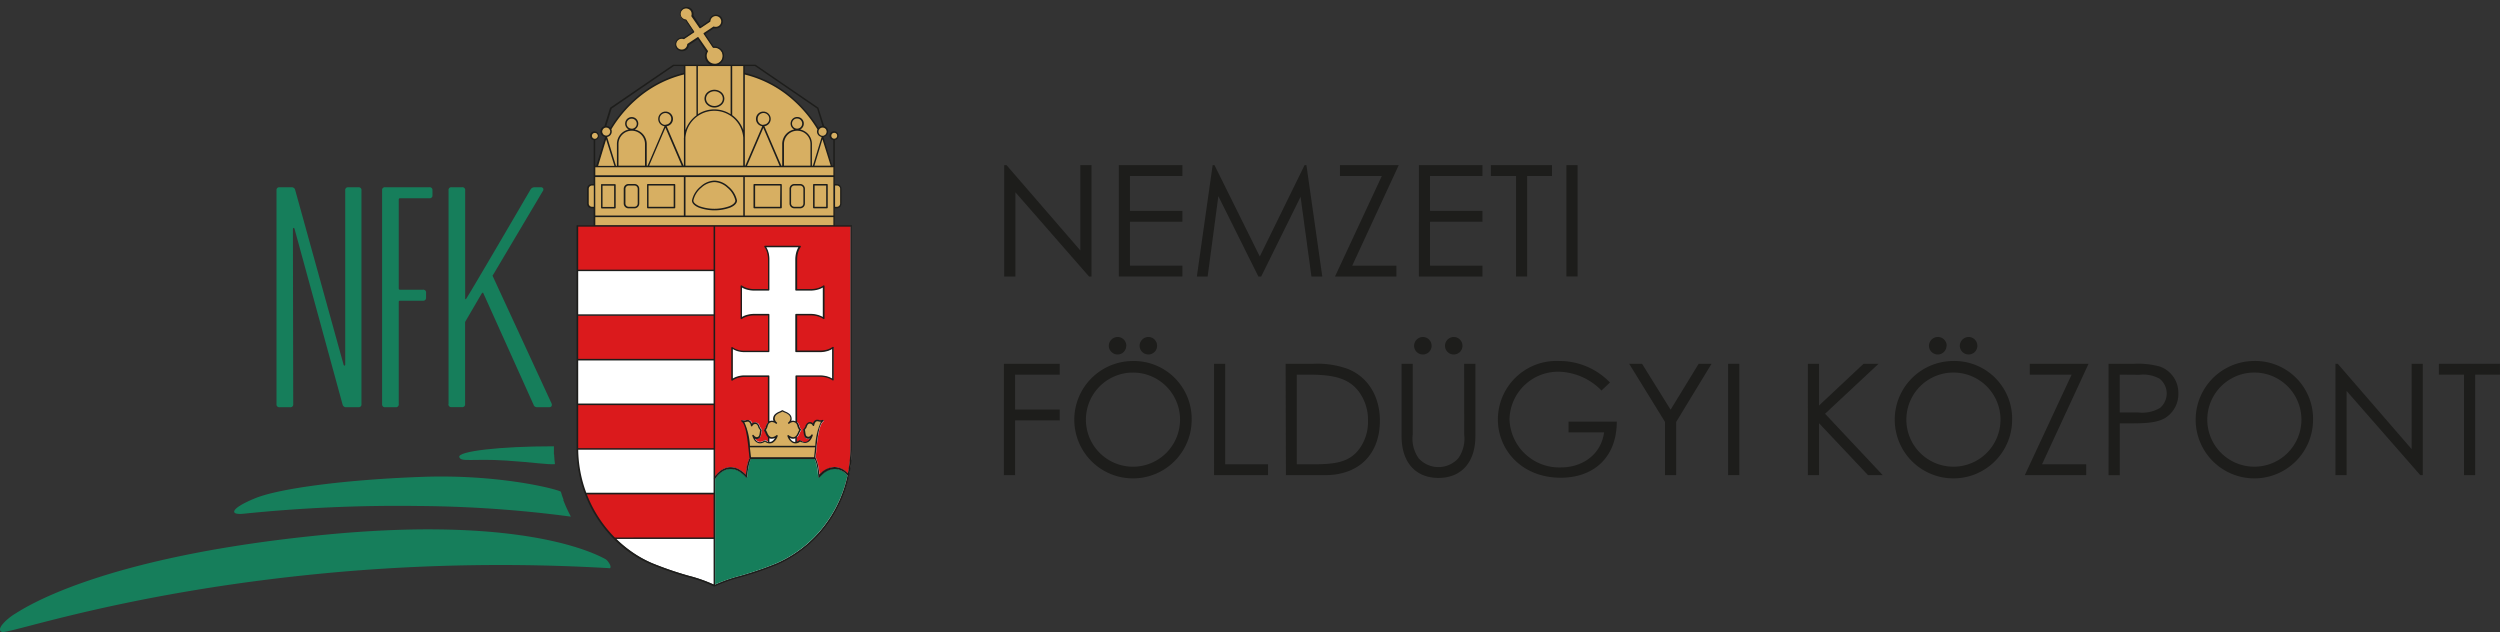 <svg xmlns="http://www.w3.org/2000/svg" width="352.739" height="89.176" viewBox="0 0 352.739 89.176">
  <rect x="0" y="0" width="352.739" height="89.176" fill="#333333" stroke="none"/>
  <g id="Group_7" data-name="Group 7" transform="translate(-23.43 -18.84)">
    <path id="Path_45" data-name="Path 45" d="M141.185,50.71h2.3a.118.118,0,0,1,.113.107V81.889a18.043,18.043,0,0,1-2.828,9.792,17.415,17.415,0,0,1-7.676,6.607,48.541,48.541,0,0,1-5.233,1.793,19.99,19.99,0,0,0-3.575,1.273h-.107a19.324,19.324,0,0,0-3.569-1.273,48.768,48.768,0,0,1-5.238-1.793,16.622,16.622,0,0,1-2.761-1.527,17.6,17.6,0,0,1-2.5-2.082,18.851,18.851,0,0,1-2.37-2.936,18.29,18.29,0,0,1-1.7-3.36,17.474,17.474,0,0,1-.866-3.077,17.759,17.759,0,0,1-.311-3.2h0V50.817a.118.118,0,0,1,.108-.107h36.208Z" fill="#fff"/>
    <path id="Path_46" data-name="Path 46" d="M124.283,27.981a1.233,1.233,0,0,1-1.256-1.205,1.191,1.191,0,0,1,.17-.661l-1.267-1.9-1.4.933a.866.866,0,1,1-.882-.916.9.9,0,0,1,.305.05l1.4-.939-1.1-1.646a.865.865,0,0,1,0-1.731.878.878,0,0,1,.888.849.812.812,0,0,1-.051.305l1.131,1.647,1.352-.911a.865.865,0,1,1,.871.888.853.853,0,0,1-.3-.051l-1.357.911,1.272,1.9h.165a1.233,1.233,0,0,1,.05,2.46M107.3,38.531a.52.52,0,1,1,.521-.52h0a.52.52,0,0,1-.521.52m33.816,0a.52.52,0,1,0-.52-.52h0a.52.52,0,0,0,.52.52M129.289,83.468c-.17-1.092-.328-4.769-1.194-5.244a1.009,1.009,0,0,0,.7,0c.294-.108.565.136.673.645a.487.487,0,0,1,.622-.3.543.543,0,0,1,.119.063c.317.209.221.565.566.882-.1.362-.08.894-.306,1.064s-.566.152-.831-.238c.311.888.854,1.267,1.7.707.786.566,1.318.221,1.7-.7-.515.408-.911.391-1.217.068-.175-.2-.265-.565-.486-.9.277-.272.277-.7.436-.894.316-.39.735-.407,1.2,0a.775.775,0,0,1-.228-1.072.8.8,0,0,1,.115-.138,4.211,4.211,0,0,1,.968-.566,4.1,4.1,0,0,1,.967.566.768.768,0,0,1,.026,1.087.719.719,0,0,1-.151.123c.476-.379.9-.362,1.217,0,.158.192.158.622.435.894a7.915,7.915,0,0,1-.492.9c-.305.323-.69.34-1.21-.068.362.917.9,1.256,1.7.7.842.566,1.38.181,1.7-.707-.278.39-.566.413-.838.238s-.192-.7-.294-1.064c.362-.288.26-.673.566-.882a.48.48,0,0,1,.671.108.486.486,0,0,1,.064.124c.091-.509.379-.753.679-.645a.965.965,0,0,0,.69,0c-.865.475-1.018,4.152-1.193,5.244ZM128.4,29.186V28.055h-8.372v1.131l-.141.034a16.7,16.7,0,0,0-5.849,2.828,17.463,17.463,0,0,0-2.444,2.263,18.514,18.514,0,0,0-2.031,2.721v.04a.663.663,0,0,0-.566-.34.673.673,0,0,0-.039,1.341v.1l-1.29,4.169h-.339v2.591h-.368a.566.566,0,0,0-.566.565v2.082a.567.567,0,0,0,.566.566h.368v2.585h33.8v-2.6h.362a.566.566,0,0,0,.566-.566V45.477a.565.565,0,0,0-.566-.565h-.362V42.321h-.345L139.5,38.163v-.1a.673.673,0,0,0-.039-1.34.681.681,0,0,0-.566.339v-.04a18.875,18.875,0,0,0-2.042-2.754,17.4,17.4,0,0,0-2.444-2.263,16.26,16.26,0,0,0-5.849-2.789" fill="#d7af62"/>
    <path id="Path_47" data-name="Path 47" d="M143.018,85.9a3.378,3.378,0,0,0-.278-.283,2.3,2.3,0,0,0-1.538-.65,2.631,2.631,0,0,0-1.742.763,4.363,4.363,0,0,0-.408.408.114.114,0,0,1-.16,0,.122.122,0,0,1-.032-.064,11.318,11.318,0,0,0-.215-1.629,4.919,4.919,0,0,0-.288-.877h-8.978a4.459,4.459,0,0,0-.288.877,10.528,10.528,0,0,0-.221,1.629.107.107,0,0,1-.117.1.108.108,0,0,1-.069-.034,4.41,4.41,0,0,0-.855-.747,2.293,2.293,0,0,0-1.5-.413,2.408,2.408,0,0,0-1.34.639,4.616,4.616,0,0,0-.662.781v14.911A23.451,23.451,0,0,1,127.8,100.1a47.174,47.174,0,0,0,5.221-1.8,17.21,17.21,0,0,0,7.592-6.567,17.863,17.863,0,0,0,2.4-5.832" fill="#167e5b"/>
    <path id="Path_48" data-name="Path 48" d="M124.328,94.787V88.508H106.074a18,18,0,0,0,4.084,6.3Zm4.887-11.314h0a2.836,2.836,0,0,0-.175.436,3.579,3.579,0,0,0-.141.5c-.046.2-.085.418-.119.656s-.062.486-.085.752v.051l-.034-.034a4.877,4.877,0,0,0-.356-.334,3.913,3.913,0,0,0-.362-.266,2.763,2.763,0,0,0-.815-.373,2.116,2.116,0,0,0-.815-.073,2.375,2.375,0,0,0-.746.215,3.373,3.373,0,0,0-.7.475l-.265.266-.249.3h-.034V82.212H104.9V75.9h19.408V69.6H104.9v-6.29h19.408v-6.3H104.9v-6.3h38.55V81.986a18.126,18.126,0,0,1-.09,1.849c-.063.617-.147,1.216-.266,1.805v.039l-.028-.028-.091-.09a.678.678,0,0,0-.1-.091,2.812,2.812,0,0,0-.8-.52,2.14,2.14,0,0,0-.86-.181,2.328,2.328,0,0,0-.944.209,3.375,3.375,0,0,0-.928.605.826.826,0,0,0-.125.119,1.381,1.381,0,0,0-.13.124l-.034.034v-.051a5.093,5.093,0,0,0-.085-.752,6.32,6.32,0,0,0-.124-.656c-.04-.192-.1-.379-.147-.566a2.578,2.578,0,0,0-.2-.464h0a3.208,3.208,0,0,1,.057-.413c.022-.152.033-.328.05-.509v-.028c0-.17.04-.351.051-.532h0a20.727,20.727,0,0,1,.334-2.217c.147-.673.351-1.211.639-1.363a.064.064,0,0,0,0-.057.113.113,0,0,0,0-.045.065.065,0,0,0,0-.034.054.054,0,0,0-.062,0l-.181.034a.56.56,0,0,1-.153,0,.665.665,0,0,1-.141,0l-.175-.051h-.085a.5.5,0,0,0-.379.1.408.408,0,0,0-.147.164.976.976,0,0,0-.119.22h0v.04h-.028a.834.834,0,0,0-.119-.1.938.938,0,0,0-.142-.062.549.549,0,0,0-.2,0,.692.692,0,0,0-.2.062.048.048,0,0,1-.029,0h-.034a.6.6,0,0,0-.2.2,1.591,1.591,0,0,0-.114.248c0,.074-.062.147-.1.227a.646.646,0,0,1-.187.209.133.133,0,0,0,0,.04v.05a.419.419,0,0,0,.039.187c.04.062,0,.136,0,.2.023.143.054.284.091.424a.526.526,0,0,0,.181.294.474.474,0,0,0,.249.113.458.458,0,0,0,.249,0h.073l.029.034a.192.192,0,0,0,0,.034h0a1.134,1.134,0,0,1-.193.232.833.833,0,0,1-.22.136.636.636,0,0,1-.255.045.915.915,0,0,1-.288-.056l-.181-.074-.187-.113h-.1c-.091.056-.176.113-.255.153a2.042,2.042,0,0,1-.232.079h0v-.668h0l.074-.056a1.024,1.024,0,0,1,.073-.074.862.862,0,0,0,.142-.2l.124-.255.1-.215a2.343,2.343,0,0,1,.136-.232.176.176,0,0,0,0-.056v-.051a.756.756,0,0,1-.17-.249,1.955,1.955,0,0,1-.1-.277,1.6,1.6,0,0,0-.073-.2.729.729,0,0,0-.091-.158c-.034-.04-.062-.08-.1-.114l-.107-.079h0V71.894h3.326a3.685,3.685,0,0,1,1.018.136A2.915,2.915,0,0,1,141,72.4V67.929a2.781,2.781,0,0,1-.809.373,3.723,3.723,0,0,1-1.018.136h-3.423V63.211h2.031a3.541,3.541,0,0,1,1.024.141,2.768,2.768,0,0,1,.809.368V59.251a2.742,2.742,0,0,1-.809.368,3.694,3.694,0,0,1-1.024.141h-2.031V55.473a3.681,3.681,0,0,1,.131-1.018,2.763,2.763,0,0,1,.373-.815h-4.842a2.806,2.806,0,0,1,.379.815,3.5,3.5,0,0,1,.136,1.018V59.76h-2.037a3.689,3.689,0,0,1-1.018-.141,2.725,2.725,0,0,1-.815-.368V63.72a2.75,2.75,0,0,1,.815-.368,3.51,3.51,0,0,1,1.018-.141h2.037v5.227h-3.394a3.414,3.414,0,0,1-1.058-.153,2.756,2.756,0,0,1-.719-.356V72.4a2.451,2.451,0,0,1,.719-.351,3.272,3.272,0,0,1,1.058-.158h3.394v6.46h0a.494.494,0,0,0-.108.085l-.1.107a.571.571,0,0,0-.091.159,1.815,1.815,0,0,0-.073.2,1.913,1.913,0,0,1-.1.277.667.667,0,0,1-.17.249.431.431,0,0,0,0,.051.181.181,0,0,0,0,.057c.051.079.091.153.136.232l.1.209h0c.046.091.079.175.125.255a.889.889,0,0,0,.141.2.4.4,0,0,0,.074.068l.073.062h0v.611h0a1.221,1.221,0,0,1-.232-.079c-.079-.04-.164-.1-.254-.153s-.029,0-.051,0a.069.069,0,0,0-.045,0l-.193.113-.175.074a.889.889,0,0,1-.289.057.57.57,0,0,1-.248-.046.789.789,0,0,1-.227-.135,1.151,1.151,0,0,1-.192-.232h0a.065.065,0,0,1,0-.034v-.034h.068a.5.5,0,0,0,.254,0,.571.571,0,0,0,.255-.113.6.6,0,0,0,.181-.294c.034-.131.057-.278.085-.425a1.271,1.271,0,0,1,.028-.2.364.364,0,0,1,.034-.187c.034-.062,0,0,0-.051a.081.081,0,0,0-.028-.04.673.673,0,0,1-.181-.209,2.42,2.42,0,0,1-.1-.226,2.531,2.531,0,0,0-.113-.249.688.688,0,0,0-.2-.2h-.034a.05.05,0,0,1-.034,0,.653.653,0,0,0-.2-.062.511.511,0,0,0-.334.079.5.5,0,0,0-.124.1h0v-.033h0a1,1,0,0,0-.119-.221.514.514,0,0,0-.147-.164.414.414,0,0,0-.181-.091.391.391,0,0,0-.2,0h-.085l-.17.051h-.147a.49.49,0,0,1-.153,0l-.181-.034a.058.058,0,0,0-.062,0l-.028.034c-.028.034,0,0,0,.046a.092.092,0,0,0,.034.056,2.515,2.515,0,0,1,.7,1.657c.136.815.261,1.76.334,2.512a4.339,4.339,0,0,0,.062.566c.023.175.04.316.057.43" fill="#db1a1c"/>
    <path id="Path_49" data-name="Path 49" d="M141.015,43.82H128.52v5.43h12.495Zm-33.589,5.43h12.49V43.82h-12.5Zm1.018-1.216h1.635v-3h-1.635Zm-.1-3.218h1.844a.123.123,0,0,1,.113.113v3.213a.123.123,0,0,1-.113.113h-1.844a.118.118,0,0,1-.107-.113v-3.23a.117.117,0,0,1,.107-.113m6.59,3.218h3.547v-3h-3.547Zm-.113-3.218h3.773a.124.124,0,0,1,.113.113v3.213a.124.124,0,0,1-.113.113h-3.767a.119.119,0,0,1-.1-.113V44.912a.118.118,0,0,1,.1-.113m25.285,0a.118.118,0,0,1,.108.113v3.213a.12.12,0,0,1-.108.113h-1.85a.125.125,0,0,1-.113-.113V44.912a.125.125,0,0,1,.113-.113Zm-.113.22h-1.629v3H140Zm-6.375-.22a.124.124,0,0,1,.113.113v3.213a.124.124,0,0,1-.113.113h-3.767a.125.125,0,0,1-.114-.113V44.912a.125.125,0,0,1,.114-.113Zm-26.671.22a.459.459,0,0,0-.453.458v2.076a.459.459,0,0,0,.453.464h.26v-3Zm28.555,0a.465.465,0,0,0-.459.458v2.076a.465.465,0,0,0,.459.464h.814a.464.464,0,0,0,.464-.464h0V45.477a.464.464,0,0,0-.464-.458Zm0-.22h.814a.678.678,0,0,1,.679.678v2.076a.679.679,0,0,1-.673.685h-.82a.685.685,0,0,1-.679-.685V45.477a.678.678,0,0,1,.679-.678m-23.374.22a.458.458,0,0,0-.458.458v2.076a.464.464,0,0,0,.458.464h.815a.464.464,0,0,0,.458-.464V45.477a.458.458,0,0,0-.458-.458Zm0-.22h.815a.678.678,0,0,1,.679.678v2.076a.685.685,0,0,1-.679.685h-.815a.685.685,0,0,1-.7-.667V45.477a.678.678,0,0,1,.679-.678m12.094-.266a2.826,2.826,0,0,0-1.811.78,3.236,3.236,0,0,0-1.131,1.816c0,.3.323.566.832.8a6.324,6.324,0,0,0,4.253,0c.515-.215.832-.5.832-.8a3.265,3.265,0,0,0-1.131-1.816,2.826,2.826,0,0,0-1.81-.78m0-.215a3.025,3.025,0,0,1,1.951.831,3.481,3.481,0,0,1,1.228,1.98c0,.4-.368.758-.968,1.007a6.534,6.534,0,0,1-4.418,0c-.6-.249-.973-.605-.973-1.007a3.481,3.481,0,0,1,1.228-1.98,3.036,3.036,0,0,1,1.951-.831m17.27.7h-.254v3h.254a.464.464,0,0,0,.464-.464h0V45.477a.464.464,0,0,0-.464-.458m-7.981,0h-3.553v3h3.519Zm-5.227-1.2h-8.151v5.43H128.3Zm-20.986-5.4a.413.413,0,0,0,.1-.821.513.513,0,0,0-.1,0,.413.413,0,0,0,0,.821m5.238-1.415a.713.713,0,0,0,.718-.707v0a.712.712,0,1,0-1.425,0,.706.706,0,0,0,.718.695h0m4.757-.565a.82.82,0,1,0-.82-.821h0a.819.819,0,0,0,.78.859h.029M108.953,38.5l-1.131,3.739h2.3Zm3.609-1.216a1.872,1.872,0,0,0-1.867,1.872v3.06h3.739v-3.06a1.872,1.872,0,0,0-1.872-1.872m4.757-.43-2.3,5.362h4.6Zm6.913-3.061a1.269,1.269,0,0,0,.843-.311.937.937,0,0,0,.339-.724.963.963,0,0,0-.339-.73,1.3,1.3,0,0,0-.843-.311,1.272,1.272,0,0,0-.837.311.968.968,0,0,0-.345.73.941.941,0,0,0,.345.724,1.238,1.238,0,0,0,.837.311m0,.221a1.466,1.466,0,0,1-.984-.368,1.165,1.165,0,0,1-.419-.888,1.2,1.2,0,0,1,.419-.894,1.522,1.522,0,0,1,1.968,0,1.2,1.2,0,0,1,.419.894,1.165,1.165,0,0,1-.419.888,1.478,1.478,0,0,1-.984.368m16.908,4.39a.413.413,0,1,0-.413-.413V38a.413.413,0,0,0,.413.408M135.9,36.992a.716.716,0,1,0-.006,0h.006m-4.758-.565a.821.821,0,1,0-.809-.832v.011a.821.821,0,0,0,.78.86h.018m0,.413-2.3,5.363h4.6Zm7.88.227a.1.1,0,0,1-.04.073.522.522,0,0,0-.051.226.58.58,0,1,0,.1-.305m-29.544.073c-.034,0-.046-.051-.04-.073a.564.564,0,1,0,.091.3.523.523,0,0,0-.051-.227m10.459,1.132V29.35a16,16,0,0,0-5.8,2.766,17.676,17.676,0,0,0-4.446,4.967.751.751,0,0,1,.056.3.773.773,0,0,1-.656.78l1.25,4.067h.136V39.159a2.093,2.093,0,0,1,.611-1.482,2.142,2.142,0,0,1,1.058-.566.927.927,0,1,1,.837,0,2.092,2.092,0,0,1,1.7,2.048v3.06h.125l2.387-5.566a1.041,1.041,0,1,1,.3,0l2.388,5.566h.045V38.571a2.708,2.708,0,0,1,0-.312m8.372,3.96v-3.96a4.09,4.09,0,0,0-8.157,0v3.96Zm0-14.057h-1.556v6.924a4.34,4.34,0,0,1,1.556,2.1Zm11.166,8.44-.741-2.432-8.774-6.008H128.52v.951a16.216,16.216,0,0,1,5.933,2.828,18.226,18.226,0,0,1,4.447,4.933.771.771,0,0,1,.565-.272m-19.549-8.44H118.5l-8.768,6.008-.747,2.432a.8.8,0,0,1,.566.272,17.954,17.954,0,0,1,4.44-4.933,16.188,16.188,0,0,1,5.923-2.828Zm1.77,0h-1.544v9.051a4.379,4.379,0,0,1,1.556-2.1Zm2.342,0H121.9V34.95a4.267,4.267,0,0,1,4.616,0V28.162ZM139.471,38.48l-1.131,3.739h2.3Zm-1.618,3.96H107.426v1.131h33.589V42.44h-3.162Zm-1.533-5.329a2.142,2.142,0,0,1,1.058.566,2.093,2.093,0,0,1,.611,1.482v3.06h.136l1.238-4.056a.779.779,0,0,1-.661-.769.883.883,0,0,1,.062-.3,17.727,17.727,0,0,0-4.441-4.966,15.973,15.973,0,0,0-5.8-2.766V42.219h.073l2.387-5.566a1.041,1.041,0,1,1,.3,0l2.387,5.566h.125v-3.06a2.091,2.091,0,0,1,1.7-2.048.933.933,0,1,1,.837,0m-.413.176a1.872,1.872,0,0,0-1.872,1.872v3.06h3.739v-3.06a1.872,1.872,0,0,0-1.867-1.872M124.3,27.84a1.123,1.123,0,0,0-.046-2.246h-.147a.145.145,0,0,1-.107-.045l-1.273-1.9a.107.107,0,0,1,0-.147l1.358-.911a.2.2,0,0,1,.1,0,.53.53,0,0,0,.13.034h.13a.758.758,0,1,0-.543-1.3.734.734,0,0,0-.232.5.164.164,0,0,1-.045.085l-1.358.91a.122.122,0,0,1-.152-.034l-1.132-1.646a.2.2,0,0,1,0-.1,1.162,1.162,0,0,0,.029-.13.566.566,0,0,0,0-.13.725.725,0,0,0-.232-.532.758.758,0,0,0-.566-.209.712.712,0,0,0-.526.232.733.733,0,0,0-.215.566.766.766,0,0,0,.718.741.2.2,0,0,1,.08.045l1.1,1.652a.108.108,0,0,1-.029.147l-1.391.933a.162.162,0,0,1-.1,0l-.13-.04h-.13a.756.756,0,0,0-.532.238.728.728,0,0,0-.209.537.71.71,0,0,0,.232.526.721.721,0,0,0,.565.21.7.7,0,0,0,.509-.21.742.742,0,0,0,.232-.5.176.176,0,0,1,.046-.091l1.4-.928a.109.109,0,0,1,.147,0l1.33,1.918a.174.174,0,0,1,0,.119,1.024,1.024,0,0,0-.13.288.942.942,0,0,0-.034.317,1.131,1.131,0,0,0,1.131,1.092M124.113,69.7h-19.1V75.78h19.1Zm0-6.3h-19.1v6.076h19.1Zm0-6.3h-19.1v6.092h19.1Zm-19.1-.215h19.1V50.823h-19.1Zm19.1,38H110.4a17,17,0,0,0,2.291,1.889,15.842,15.842,0,0,0,2.732,1.516,47.173,47.173,0,0,0,5.221,1.8,22.313,22.313,0,0,1,3.473,1.21Zm0-.215V88.6H106.238a18,18,0,0,0,1.623,3.191,18.24,18.24,0,0,0,2.314,2.89Zm0-18.667h-19.1v6.075h19.1Zm14.328,5.956h-9.2c0,.17.034.323.045.475.045.362.073.679.113.911h8.887c.034-.232.068-.566.107-.911,0-.152.028-.305.045-.475m-9.22-.215h9.243a9.344,9.344,0,0,1,.8-3.394h-.034a.948.948,0,0,1-.379-.073h-.057a.305.305,0,0,0-.226.062.676.676,0,0,0-.2.3,1.691,1.691,0,0,0-.057.22.108.108,0,0,1-.123.09.109.109,0,0,1-.08-.061l-.04-.068a.431.431,0,0,0-.238-.187.375.375,0,0,0-.26,0h-.039a.691.691,0,0,0-.244.362,1.14,1.14,0,0,1-.288.47,3.351,3.351,0,0,1,.057.345c.039.254.073.509.186.565a.375.375,0,0,0,.334.08.712.712,0,0,0,.345-.289c.062-.085.226,0,.192.1a2.152,2.152,0,0,1-.26.566,1.133,1.133,0,0,1-.5.441.946.946,0,0,1-.679,0,1.614,1.614,0,0,1-.351-.119,1.008,1.008,0,0,1-1.046.17,1.627,1.627,0,0,1-.741-.956.112.112,0,0,1,.08-.138.115.115,0,0,1,.089.013,1.137,1.137,0,0,0,.623.283.564.564,0,0,0,.441-.209A1.66,1.66,0,0,0,136,79.91a3.217,3.217,0,0,1,.2-.4,1.708,1.708,0,0,1-.266-.566,1.059,1.059,0,0,0-.124-.306.64.64,0,0,0-.47-.254.973.973,0,0,0-.565.243h0c-.085.068-.227-.1-.136-.164a.834.834,0,0,0,.311-.526.686.686,0,0,0-.209-.532,1.659,1.659,0,0,0-.566-.339,2.553,2.553,0,0,1-.334-.159,2.918,2.918,0,0,1-.334.159,1.741,1.741,0,0,0-.565.339.7.7,0,0,0-.2.532.8.8,0,0,0,.317.526c.079.068-.057.232-.147.164h0a.976.976,0,0,0-.566-.243.638.638,0,0,0-.469.254,1.2,1.2,0,0,0-.13.306,1.542,1.542,0,0,1-.255.566c.079.135.141.271.2.4a1.372,1.372,0,0,0,.232.407.562.562,0,0,0,.441.209,1.134,1.134,0,0,0,.622-.283c.079-.062.209.034.17.125a1.647,1.647,0,0,1-.736.956,1.019,1.019,0,0,1-1.052-.17,1.66,1.66,0,0,1-.35.175.923.923,0,0,1-.674,0,1.082,1.082,0,0,1-.509-.441,2.169,2.169,0,0,1-.26-.566c-.04-.1.125-.186.187-.1a.742.742,0,0,0,.35.288.359.359,0,0,0,.329-.079c.118-.079.158-.334.192-.566a1.8,1.8,0,0,1,.056-.345,1.136,1.136,0,0,1-.294-.469.667.667,0,0,0-.232-.362h-.051a.358.358,0,0,0-.254,0,.428.428,0,0,0-.238.186.352.352,0,0,0-.039.068.109.109,0,0,1-.143.053.113.113,0,0,1-.061-.081,1.878,1.878,0,0,0-.056-.221.681.681,0,0,0-.2-.3.305.305,0,0,0-.227-.063h-.051a.981.981,0,0,1-.39.074h0a9.338,9.338,0,0,1,.792,3.394m13.8,4.146-.278-.277a2.316,2.316,0,0,0-1.533-.651,2.682,2.682,0,0,0-1.747.764q-.215.194-.408.407a.113.113,0,0,1-.2-.067,9.338,9.338,0,0,0-.209-1.624,4.33,4.33,0,0,0-.294-.882h-9.006a4.354,4.354,0,0,0-.288.882,9.747,9.747,0,0,0-.215,1.624.113.113,0,0,1-.2.067,4.339,4.339,0,0,0-.843-.746,2.289,2.289,0,0,0-1.51-.413,2.373,2.373,0,0,0-1.33.639,3.771,3.771,0,0,0-.661.781V101.36a22.145,22.145,0,0,1,3.467-1.211,47.589,47.589,0,0,0,5.221-1.8,17.281,17.281,0,0,0,7.592-6.567,17.842,17.842,0,0,0,2.4-5.838m-1.782-35.337h2.308a.113.113,0,0,1,.107.107V81.991a18.184,18.184,0,0,1-2.828,9.865,17.482,17.482,0,0,1-7.7,6.653,47.294,47.294,0,0,1-5.244,1.8,20.467,20.467,0,0,0-3.586,1.279.13.13,0,0,1-.062,0h-.045a19.709,19.709,0,0,0-3.581-1.279,46.928,46.928,0,0,1-5.249-1.81,15.768,15.768,0,0,1-2.8-1.51,17.836,17.836,0,0,1-2.506-2.1,18.535,18.535,0,0,1-2.376-2.958,18.15,18.15,0,0,1-2.573-6.477,18.4,18.4,0,0,1-.311-3.219h0V50.71a.119.119,0,0,1,.107-.108h2.308V48.238h-.26a.678.678,0,0,1-.673-.685h0V45.477a.678.678,0,0,1,.673-.678h.26V38.616a.627.627,0,1,1,.221,0v3.6h.152l1.245-4.056a.775.775,0,0,1-.091-1.516.114.114,0,0,1,0-.045l.775-2.517a.128.128,0,0,1,.045-.062l8.847-6.042h5.318a1.364,1.364,0,0,1-.4-.266,1.325,1.325,0,0,1-.413-.939,1.358,1.358,0,0,1,.158-.661L121.9,24.367l-1.261.843a.975.975,0,0,1-.294.593.951.951,0,0,1-.656.272.994.994,0,0,1-.7-.272.963.963,0,0,1-.3-.684,1,1,0,0,1,.271-.69.959.959,0,0,1,.685-.3.8.8,0,0,1,.17,0h.118l1.256-.843-1.012-1.527a1.016,1.016,0,0,1-.566-.294.973.973,0,1,1,1.674-.7h0a.805.805,0,0,1,0,.17v.113l1.013,1.516,1.165-.809a1,1,0,0,1,1.669-.583.979.979,0,0,1,0,1.381.954.954,0,0,1-.679.3.853.853,0,0,1-.175,0,.439.439,0,0,1-.119-.028l-1.216.82,1.171,1.748h.107a1.348,1.348,0,0,1,.956.374,1.371,1.371,0,0,1,.413.939,1.355,1.355,0,0,1-.373.956,1.384,1.384,0,0,1-.436.3h5.25l8.841,6.047a.129.129,0,0,1,.04.062l.8,2.512a.059.059,0,0,1,0,.045.786.786,0,0,1,.566.747.77.77,0,0,1-.668.78l1.233,4.056H141v-3.6a.633.633,0,1,1,.221,0V44.8h.254a.685.685,0,0,1,.685.678v2.076a.685.685,0,0,1-.685.685h-.254v2.37ZM124.113,86.415a.069.069,0,0,1,0-.08v-4.05h-19.1a18.118,18.118,0,0,0,.306,3.083,17.547,17.547,0,0,0,.831,2.993h17.96Zm11.551-8.14V71.917a.123.123,0,0,1,.113-.113h3.309a3.938,3.938,0,0,1,1.047.141,3.018,3.018,0,0,1,.7.3V68.087a3.062,3.062,0,0,1-.7.3,3.938,3.938,0,0,1-1.047.141h-3.332a.118.118,0,0,1-.113-.107V63.239a.125.125,0,0,1,.113-.113h2.014a3.859,3.859,0,0,1,1.047.142,3.191,3.191,0,0,1,.707.294V59.41a2.977,2.977,0,0,1-.707.294,3.858,3.858,0,0,1-1.047.141h-2.014a.118.118,0,0,1-.113-.107V55.473a3.98,3.98,0,0,1,.142-1.047,3.327,3.327,0,0,1,.294-.7h-4.525a2.857,2.857,0,0,1,.3.7,3.74,3.74,0,0,1,.136,1.047v4.265a.113.113,0,0,1-.107.107h-2.014a3.9,3.9,0,0,1-1.047-.141,2.71,2.71,0,0,1-.7-.294v4.152a2.892,2.892,0,0,1,.7-.294,3.9,3.9,0,0,1,1.047-.142h2.014a.118.118,0,0,1,.107.113v5.182a.113.113,0,0,1-.107.107h-3.36a3.564,3.564,0,0,1-1.081-.158,3.263,3.263,0,0,1-.611-.277v4.152a2.649,2.649,0,0,1,.611-.277,3.361,3.361,0,0,1,1.081-.164h3.36a.117.117,0,0,1,.107.113V78.28a.712.712,0,0,1,.323-.084.914.914,0,0,1,.265.039.62.62,0,0,1-.067-.237.938.938,0,0,1,.26-.7,1.946,1.946,0,0,1,.628-.385,2.432,2.432,0,0,0,.367-.186.132.132,0,0,1,.113,0,3.1,3.1,0,0,0,.363.186,1.88,1.88,0,0,1,.633.385.913.913,0,0,1,.255.7.749.749,0,0,1-.063.237.926.926,0,0,1,.266-.039.731.731,0,0,1,.311.079m-3.654,2.4v.515a.6.6,0,0,0,.317-.057,1.132,1.132,0,0,0,.464-.5.968.968,0,0,1-.424.113.722.722,0,0,1-.357-.074m3.654.515v-.515a.609.609,0,0,1-.345.074.982.982,0,0,1-.424-.113,1.132,1.132,0,0,0,.464.5.564.564,0,0,0,.305.057m.227-.673v.639a1.735,1.735,0,0,0,.367-.2.154.154,0,0,1,.119,0,1.438,1.438,0,0,0,.368.193.75.75,0,0,0,.52,0,.884.884,0,0,0,.407-.362.449.449,0,0,1,.04-.057h-.079a.567.567,0,0,1-.521-.107c-.186-.136-.226-.43-.271-.741a1.722,1.722,0,0,0-.068-.379.115.115,0,0,1,.04-.114.915.915,0,0,0,.271-.424.87.87,0,0,1,.323-.464l.067-.039a.562.562,0,0,1,.419-.051.614.614,0,0,1,.26.164h0a.939.939,0,0,1,.266-.4.521.521,0,0,1,.407-.108h.085a.817.817,0,0,0,.311.068,1.731,1.731,0,0,0,.328-.056c.1,0,.165.147.074.2-.566.3-.8,2.11-.962,3.558v.034c0,.193-.039.379-.056.566-.04.368-.074.69-.108.928a4.423,4.423,0,0,1,.351,1.007,9.314,9.314,0,0,1,.2,1.419,3.525,3.525,0,0,1,.26-.243,2.825,2.825,0,0,1,1.889-.814,2.5,2.5,0,0,1,1.7.707,1.664,1.664,0,0,1,.181.175,18.542,18.542,0,0,0,.362-3.648V50.823H124.334v35.2a3.532,3.532,0,0,1,.514-.565,2.614,2.614,0,0,1,1.46-.7,2.514,2.514,0,0,1,1.64.453,3.931,3.931,0,0,1,.724.6,9.437,9.437,0,0,1,.2-1.419,4.738,4.738,0,0,1,.317-.934c-.04-.237-.074-.565-.119-1-.153-1.5-.4-3.8-1.024-4.146-.09-.057,0-.227.079-.2a1.831,1.831,0,0,0,.328.057.809.809,0,0,0,.311-.068h.091a.486.486,0,0,1,.4.107.846.846,0,0,1,.266.4h0a.7.7,0,0,1,.266-.164.568.568,0,0,1,.418.051l.068.04a.869.869,0,0,1,.323.463.832.832,0,0,0,.271.425.13.13,0,0,1,.04.113c-.029.119-.046.254-.068.379-.045.311-.085.605-.277.741a.567.567,0,0,1-.515.107h-.079a.36.36,0,0,1,.039.057.927.927,0,0,0,.4.362.767.767,0,0,0,.526,0,1.554,1.554,0,0,0,.368-.192.143.143,0,0,1,.118,0,1.912,1.912,0,0,0,.368.2v-.628h0a.383.383,0,0,0-.045-.045,1.818,1.818,0,0,1-.272-.464,4.253,4.253,0,0,0-.226-.447.119.119,0,0,1,0-.135,1.217,1.217,0,0,0,.26-.509,1.168,1.168,0,0,1,.17-.379c.034-.034.062-.074.1-.1V72.024H128.52a3.414,3.414,0,0,0-1.019.147,2.693,2.693,0,0,0-.718.362.113.113,0,0,1-.157-.032.107.107,0,0,1-.018-.058V67.917a.113.113,0,0,1,.117-.109.111.111,0,0,1,.058.019,2.352,2.352,0,0,0,.718.356,3.172,3.172,0,0,0,1.019.147h3.275V63.347h-1.906a3.641,3.641,0,0,0-.985.13,2.635,2.635,0,0,0-.809.373.106.106,0,0,1-.169-.085V59.206a.108.108,0,0,1,.11-.1.113.113,0,0,1,.059.02,2.637,2.637,0,0,0,.809.374,3.485,3.485,0,0,0,.985.13h1.906V55.473a3.721,3.721,0,0,0-.13-.985,2.689,2.689,0,0,0-.379-.8.113.113,0,0,1,.032-.157.117.117,0,0,1,.058-.018h4.944a.112.112,0,0,1,.109.117.107.107,0,0,1-.018.058,2.641,2.641,0,0,0-.379.8,3.722,3.722,0,0,0-.125.985v4.152h1.9a3.562,3.562,0,0,0,.99-.13,2.652,2.652,0,0,0,.8-.374.108.108,0,0,1,.15.026.113.113,0,0,1,.02.059v4.559a.107.107,0,0,1-.11.1.1.1,0,0,1-.06-.02,2.65,2.65,0,0,0-.8-.373,3.764,3.764,0,0,0-.99-.13h-1.9V68.3h3.2a3.714,3.714,0,0,0,.984-.124,2.547,2.547,0,0,0,.8-.379.112.112,0,0,1,.156.032.108.108,0,0,1,.019.058v4.525a.113.113,0,0,1-.117.11.117.117,0,0,1-.058-.019,2.809,2.809,0,0,0-.8-.379A3.709,3.709,0,0,0,139.1,72h-3.2v6.4l.1.108a1.147,1.147,0,0,1,.17.379,1.135,1.135,0,0,0,.26.509.128.128,0,0,1,0,.136,3.43,3.43,0,0,0-.232.446,1.8,1.8,0,0,1-.271.464l-.045.046ZM107.426,50.608h33.589V49.477H107.426Z" fill="#1d1d1b"/>
    <path id="Path_50" data-name="Path 50" d="M109.377,99.018c.521.034-.084-1.069-.565-1.313-3.773-2.03-15.143-5.764-39.354-3.433-32.13,3.1-42.832,10.533-43.9,11.166s-2.8,2.2-1.867,2.563,18.016-5.832,47.25-8.429a264.073,264.073,0,0,1,38.431-.566" fill="#167e5b"/>
    <path id="Path_51" data-name="Path 51" d="M72.569,45.262h1.42a.391.391,0,0,1,.442.331.376.376,0,0,1,0,.116V75.854a.391.391,0,0,1-.332.441.4.4,0,0,1-.11,0H72.258a.486.486,0,0,1-.486-.356L64.984,51.117c-.034-.09-.074-.13-.136-.113s-.09.068-.09.153l.045,24.7a.39.39,0,0,1-.332.441.4.4,0,0,1-.109,0H62.885a.39.39,0,0,1-.441-.332.4.4,0,0,1,0-.109V45.709a.391.391,0,0,1,.325-.446.41.41,0,0,1,.116,0h1.7a.482.482,0,0,1,.487.357L71.913,70.31c.034.091.074.125.136.113s.091-.068.091-.158V45.709a.39.39,0,0,1,.325-.446.41.41,0,0,1,.116,0" fill="#167e5b"/>
    <path id="Path_52" data-name="Path 52" d="M84.036,46.818H79.872a.158.158,0,0,0-.18.133.2.2,0,0,0,0,.042V59.54a.159.159,0,0,0,.139.176.148.148,0,0,0,.042,0H83.1a.391.391,0,0,1,.446.325.376.376,0,0,1,0,.116v.668a.4.4,0,0,1-.446.447H79.872a.158.158,0,0,0-.18.133.2.2,0,0,0,0,.042V75.854a.39.39,0,0,1-.331.441.4.4,0,0,1-.11,0H77.785a.39.39,0,0,1-.441-.332.4.4,0,0,1,0-.109V45.7a.39.39,0,0,1,.331-.442.405.405,0,0,1,.11,0h6.222a.39.39,0,0,1,.441.332.338.338,0,0,1,0,.11v.673a.389.389,0,0,1-.331.441.405.405,0,0,1-.11,0" fill="#167e5b"/>
    <path id="Path_53" data-name="Path 53" d="M86.717,75.854V45.7a.391.391,0,0,1,.331-.442.405.405,0,0,1,.11,0h1.465a.39.39,0,0,1,.441.332.405.405,0,0,1,0,.11v15.21c0,.085,0,.136.091.153S98.29,45.574,98.29,45.574a.636.636,0,0,1,.532-.312h.888a.363.363,0,0,1,.357.159.356.356,0,0,1-.046.373l-7,11.794a.193.193,0,0,0-.045.266l8.276,17.909.045.176c0,.237-.136.356-.4.356h-1.7a.493.493,0,0,1-.486-.356L91.632,60.224c-.033-.12-.107-.12-.22,0L89.1,64.184a.348.348,0,0,0-.045.221V75.842a.391.391,0,0,1-.332.442.4.4,0,0,1-.109,0H87.147a.39.39,0,0,1-.441-.332.338.338,0,0,1,0-.11" fill="#167e5b"/>
    <path id="Path_54" data-name="Path 54" d="M101.583,82.93V81.81c-7.829,0-13.526.719-13.35,1.5s1.816.2,6.658.515c3.552.232,5.962.605,6.839.5q-.086-.7-.119-1.392" fill="#167e5b"/>
    <path id="Path_55" data-name="Path 55" d="M102.946,89.351a11.915,11.915,0,0,1-.379-1.132h0c-.645-.4-8.745-2.466-19.4-2.1s-20.279,1.6-23.758,3.032-3.62,2.353-1.714,2.183a213.947,213.947,0,0,1,24.89-1.1,170.85,170.85,0,0,1,21.393,1.5,20.648,20.648,0,0,1-1.08-2.364" fill="#167e5b"/>
    <path id="Path_56" data-name="Path 56" d="M165.118,57.854V42.14h.328L175.86,54.177V42.14h1.578V57.854h-.351L166.7,45.97V57.854Z" fill="#1d1d1b"/>
    <path id="Path_57" data-name="Path 57" d="M181.291,42.14h8.971v1.533h-7.4v4.921h7.4v1.533h-7.4v6.194h7.4v1.533h-8.971Z" fill="#1d1d1b"/>
    <path id="Path_58" data-name="Path 58" d="M192.3,57.854l2.229-15.714h.26l6.392,12.892L207.5,42.14h.26L210,57.854h-1.533l-1.533-11.245-5.555,11.245h-.4l-5.645-11.336-1.51,11.336Z" fill="#1d1d1b"/>
    <path id="Path_59" data-name="Path 59" d="M212.493,43.673V42.14h8.293l-6.562,14.181h6.234v1.533h-8.666L218.4,43.673Z" fill="#1d1d1b"/>
    <path id="Path_60" data-name="Path 60" d="M223.631,42.14H232.6v1.533h-7.4v4.921h7.4v1.533h-7.4v6.194h7.4v1.533h-8.971Z" fill="#1d1d1b"/>
    <path id="Path_61" data-name="Path 61" d="M233.785,43.673V42.14h8.621v1.533h-3.5V57.854h-1.573V43.673Z" fill="#1d1d1b"/>
    <rect id="Rectangle_16" data-name="Rectangle 16" width="1.578" height="15.709" transform="translate(244.442 42.14)" fill="#1d1d1b"/>
    <path id="Path_62" data-name="Path 62" d="M165.073,70.169h7.88V71.7h-6.3v4.921h6.3v1.533h-6.3v7.727h-1.578Z" fill="#1d1d1b"/>
    <path id="Path_63" data-name="Path 63" d="M186.693,67.635a1.227,1.227,0,0,1-1.228,1.221,1.243,1.243,0,0,1-1.244-1.221,1.263,1.263,0,0,1,1.244-1.251,1.246,1.246,0,0,1,1.228,1.251m-4.356,0a1.222,1.222,0,0,1-1.222,1.221h0a1.245,1.245,0,0,1-1.239-1.221,1.269,1.269,0,0,1,1.251-1.251,1.239,1.239,0,0,1,1.221,1.251m-5.7,10.459a6.641,6.641,0,1,0,6.6-6.686,6.641,6.641,0,0,0-6.6,6.686m14.922-.068a8.281,8.281,0,1,1-8.4-8.248,8.166,8.166,0,0,1,8.4,8.248" fill="#1d1d1b"/>
    <path id="Path_64" data-name="Path 64" d="M194.725,70.169H196.3V84.35h6.041v1.533h-7.614Z" fill="#1d1d1b"/>
    <path id="Path_65" data-name="Path 65" d="M258.357,78.377,253.3,70.169h1.816l4.028,6.477,3.96-6.477h1.816l-4.989,8.208v7.506h-1.573Z" fill="#1d1d1b"/>
    <rect id="Rectangle_17" data-name="Rectangle 17" width="1.578" height="15.709" transform="translate(267.261 70.169)" fill="#1d1d1b"/>
    <path id="Path_66" data-name="Path 66" d="M278.512,70.169h1.573v5.889l6.279-5.889h2.121l-7.546,7.048,8.14,8.666H287l-6.912-7.331v7.331h-1.573Z" fill="#1d1d1b"/>
    <path id="Path_67" data-name="Path 67" d="M302.428,67.635a1.227,1.227,0,0,1-1.227,1.221,1.243,1.243,0,0,1-1.25-1.221,1.268,1.268,0,0,1,1.25-1.251,1.245,1.245,0,0,1,1.227,1.251m-4.355,0a1.228,1.228,0,0,1-1.228,1.221,1.243,1.243,0,0,1-1.25-1.221,1.268,1.268,0,0,1,1.25-1.251,1.245,1.245,0,0,1,1.256,1.234v.017M292.41,78.094A6.641,6.641,0,0,0,305.692,78h0a6.641,6.641,0,0,0-13.282.091m14.923-.068a8.282,8.282,0,1,1-8.4-8.248,8.163,8.163,0,0,1,8.4,7.921q0,.164,0,.327" fill="#1d1d1b"/>
    <path id="Path_68" data-name="Path 68" d="M309.821,71.7V70.169h8.293L311.552,84.35h6.234v1.533H309.12L315.727,71.7Z" fill="#1d1d1b"/>
    <path id="Path_69" data-name="Path 69" d="M322.515,71.7v5.34h2.6a4.931,4.931,0,0,0,3.106-.657,2.708,2.708,0,0,0,.922-2.036,2.679,2.679,0,0,0-.985-2.059,4.717,4.717,0,0,0-2.868-.566Zm-1.578-1.533h3.631a11.532,11.532,0,0,1,3.632.4,3.914,3.914,0,0,1,2.585,3.784,3.961,3.961,0,0,1-1.816,3.434c-1.131.7-2.738.792-4.9.792h-1.55v7.308h-1.578Z" fill="#1d1d1b"/>
    <path id="Path_70" data-name="Path 70" d="M334.869,78.094A6.641,6.641,0,0,0,348.151,78h0a6.641,6.641,0,0,0-13.282.091m14.923-.068a8.282,8.282,0,1,1-8.4-8.248,8.163,8.163,0,0,1,8.4,7.921q0,.164,0,.327" fill="#1d1d1b"/>
    <path id="Path_71" data-name="Path 71" d="M352.948,85.883V70.169h.328L363.7,82.206V70.169h1.573V85.883h-.351L354.526,74V85.883Z" fill="#1d1d1b"/>
    <path id="Path_72" data-name="Path 72" d="M367.542,70.169V71.7h3.547V85.883h1.578V71.7h3.5V70.169Z" fill="#1d1d1b"/>
    <rect id="Rectangle_18" data-name="Rectangle 18" width="352.733" height="88.182" transform="translate(23.43 18.84)" fill="none"/>
    <path id="Path_73" data-name="Path 73" d="M208.726,84.35c2.975,0,4.943-.266,6.341-1.969a6.428,6.428,0,0,0,1.38-4.157,6.674,6.674,0,0,0-1.312-4.158C213.647,72.12,211.412,71.7,208,71.7h-1.6V84.35Zm-3.9-14.181h3.9a12.528,12.528,0,0,1,4.876.724c2.828,1.131,4.525,3.852,4.525,7.308,0,4.486-2.715,7.682-7.767,7.682h-5.492Z" fill="#1d1d1b"/>
    <path id="Path_74" data-name="Path 74" d="M229.78,67.629a1.227,1.227,0,0,1-1.228,1.227h0a1.237,1.237,0,0,1-1.244-1.227,1.262,1.262,0,0,1,1.244-1.245,1.245,1.245,0,0,1,1.228,1.245m-4.356,0a1.227,1.227,0,0,1-1.228,1.227h0a1.237,1.237,0,0,1-1.244-1.227,1.262,1.262,0,0,1,1.244-1.245,1.245,1.245,0,0,1,1.228,1.245m4.593,2.54H231.6V80.39c0,3.694-1.991,5.883-5.209,5.883s-5.205-2.189-5.205-5.883V70.169h1.573v9.978a4.8,4.8,0,0,0,.832,3.349,3.762,3.762,0,0,0,5.312.288,3.913,3.913,0,0,0,.288-.288,4.806,4.806,0,0,0,.831-3.349Z" fill="#1d1d1b"/>
    <path id="Path_75" data-name="Path 75" d="M251.552,78.326c0,4.989-3.2,7.919-7.919,7.919-5.448,0-8.859-3.892-8.859-8.225a8.262,8.262,0,0,1,8.621-8.247,9.91,9.91,0,0,1,7.195,3.037l-1.2,1.132a8.692,8.692,0,0,0-5.956-2.653,6.863,6.863,0,0,0-7.02,6.675,7.02,7.02,0,0,0,7.263,6.827c2.975,0,5.657-1.77,6.081-4.944h-5.012V78.326Z" fill="#1d1d1b"/>
  </g>
</svg>
